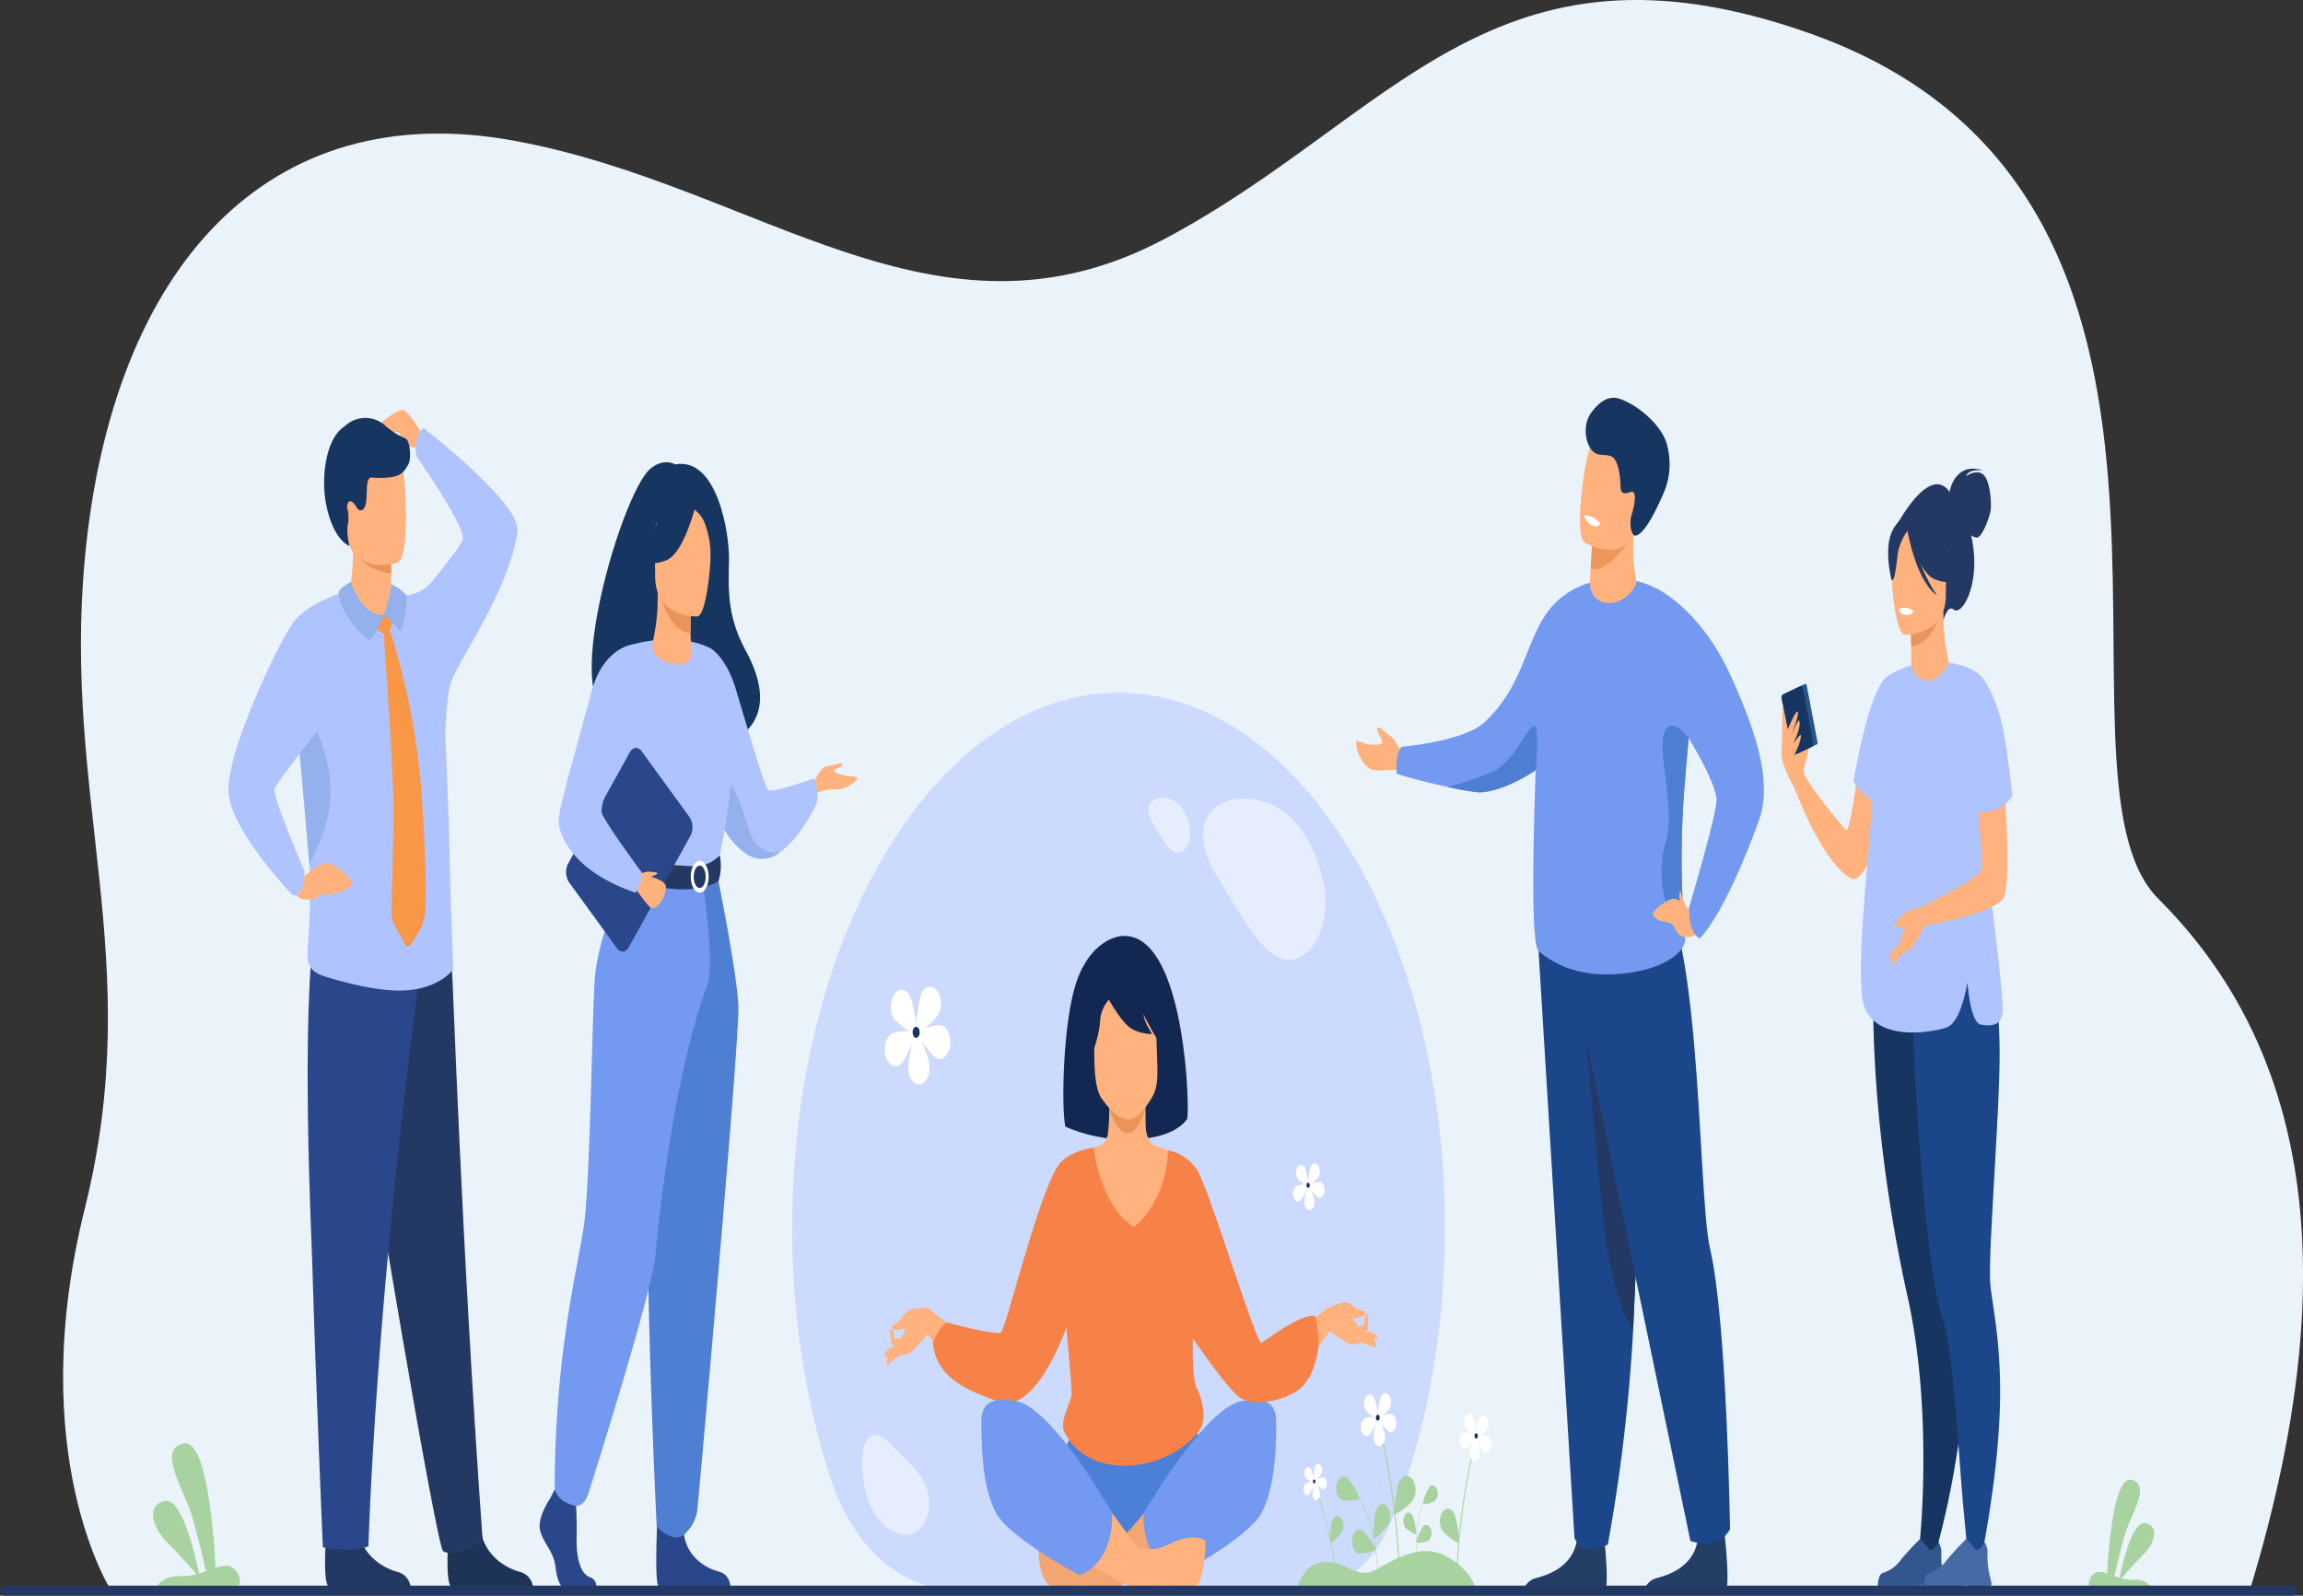 <svg id="pro" xmlns="http://www.w3.org/2000/svg" viewBox="0 0 622.04 431.12"><rect x="0" y="0" width="622.04" height="431.12" fill="#333333" stroke="none"/><defs><style>.cls-1{fill:#ebf3fa;}.cls-17,.cls-2{fill:#aec3ff;}.cls-2,.cls-3{opacity:0.5;}.cls-20,.cls-3{fill:#fff;}.cls-4{fill:#122751;}.cls-5{fill:#ffb27d;}.cls-6{fill:#4c7fd8;}.cls-7{fill:#b5453c;}.cls-8{fill:#5153a0;}.cls-9{fill:#f2a672;}.cls-10{fill:#739af0;}.cls-11{fill:#e8945b;}.cls-12{fill:#f78248;}.cls-13{fill:#163560;}.cls-14{fill:#1c468a;}.cls-15{fill:#32578e;}.cls-16{fill:#466aa5;}.cls-18{fill:#233862;}.cls-19{fill:#26558c;}.cls-21{fill:#94b0ed;}.cls-22{fill:#2b478b;}.cls-23{fill:#f2ccaa;}.cls-24{fill:#4f7fd3;}.cls-25{fill:#1e3456;}.cls-26{fill:#f99746;}.cls-27{fill:#243f66;}.cls-28{fill:#ed975d;}.cls-29{fill:#a8d29f;}</style></defs><path class="cls-1" d="M4.24,427.44S-19.65,390.68-3,323.79-9.15,213.43-3,148.06C4.42,69.32,46.63,23.33,112.88,35.44S226.73,94.73,288.46,62.06s88.6-85.89,174.27-55.67C586.24,50,523.13,206.39,557,240.23s54.64,89.08,24.62,187.21Z" transform="translate(25.94 2.57)"/><path class="cls-2" d="M364.34,329c0,29.14-5.27,56.27-14.34,79-4.6,11.52-13,18.58-22,18.58H230.75c-13.89,0-26.61-11.74-32.58-30.31A220.81,220.81,0,0,1,188.05,329c0-79.76,39.46-144.42,88.14-144.42S364.34,249.24,364.34,329Z" transform="translate(25.94 2.57)"/><path class="cls-3" d="M303.82,236c-11.09-16.9-1.08-24.81,10.22-22.37,7,1.51,14.4,7.86,17.51,22.37,2.14,10-2.31,20.73-9.4,20.73S308.76,243.52,303.82,236Z" transform="translate(25.94 2.57)"/><path class="cls-3" d="M285.88,220.75c-3.79-5.78-.37-8.48,3.49-7.65,2.4.52,4.93,2.69,6,7.65.73,3.42-.79,7.09-3.21,7.09S287.57,223.32,285.88,220.75Z" transform="translate(25.94 2.57)"/><path class="cls-3" d="M215.4,388.3c-7.49-8.11-9.77,1.08-7.9,10.55,1.16,5.87,4.23,11.67,10.15,13.15,4.08,1,7.9-3.65,7.33-9.71S218.74,391.91,215.4,388.3Z" transform="translate(25.94 2.57)"/><g id="girl_2" data-name="girl 2"><path class="cls-4" d="M277.24,250.31s-7.23.06-11.72,10.52-4.84,36.71-3.68,41a41.81,41.81,0,0,0,16.57,3.48c4.89,0,12.8-.8,16.26-5.49C295.52,298.7,294.42,249.31,277.24,250.31Z" transform="translate(25.94 2.57)"/><path class="cls-5" d="M299.11,393.56c-.37-2.73-5.48-16.37-5.84-18.09s2.1-19.39,3.83-31.78-3.13-33.3-3.13-33.3-3.29-1.24-7.93-3.4c-1.41-.65-2.4-2.63-2.5-4.93-.17-4.23,0-9.09,0-9.09l-10,.35a60.46,60.46,0,0,1-.17,9.92c-.15,1.78-1,3.22-2.09,3.66-3.59,1.43-5,2.87-8.9,5.72,0,0,.06.66.16,1.87a.59.59,0,0,1-.07-.1s-.19,8.91-.07,20.37c.11,10.33,4.09,36,4.86,40.93,0,.34.05.66.07,1-2.67,6.89-6.49,16.88-6.49,16.88S299.47,396.29,299.11,393.56Z" transform="translate(25.94 2.57)"/><path class="cls-6" d="M311.92,406.7c-9.27,11.77-22.57,18.18-22.57,18.18a61.16,61.16,0,0,0-22.28-5.17c-11.79-.3-23.9-17.15-23.9-17.15s9.83-.19,12.53-3.67a74,74,0,0,0,6.36-10.83c1.58-3.15,3.14-6.47,4.49-9.51,0,0,2.79,4.13,14.11,3.68s14.07-2.34,14.07-2.34,1.34,2.48,3.1,5.63c2.13,3.79,4.87,8.54,6.64,11.06C305.25,397.68,311.92,406.7,311.92,406.7Z" transform="translate(25.94 2.57)"/><path class="cls-7" d="M278.86,268.33s4.27-.12,5.24,2.13,1.09,4.75,1.58,6a7.36,7.36,0,0,1,.41,2.69s3.67-14.77-4.8-11.83C280.68,267.54,278.86,268.33,278.86,268.33Z" transform="translate(25.94 2.57)"/><path class="cls-8" d="M226,358.88l.14-.07Z" transform="translate(25.94 2.57)"/><path class="cls-9" d="M313.2,406.15c-2.82,3.85-11.2,8.07-19.09,11.42-2.21.94-4.39,1.8-6.39,2.58-1.81.88-5.49,2.71-9.42,4.87-5.55,3-8,1.59-10.73.82s-5.86,2.27-9.94-.08-3-15-3-15c1.38-1.43,6.74-1.84,10.38,2.26a10,10,0,0,0,8.5,3.34c.19,0,.63-.32,1.24-.92a113,113,0,0,0,10-11.4c2.1-2.63,4.5-5.76,7.2-9.45,5.14-7.05,9.89-15.64,15-17.35,8.72-2.91,11.51,1.74,11.51,1.74S320.62,396.07,313.2,406.15Z" transform="translate(25.94 2.57)"/><path class="cls-10" d="M282.91,406.36s16.41-28.51,26.5-30.39,9.33,4.08,9.33,7.39-.11,16.05-4,22.93S292.29,423,292.29,423,282.72,420.68,282.91,406.36Z" transform="translate(25.94 2.57)"/><path class="cls-5" d="M299.71,413.82s-.18,11-2.75,12.3c-3.52,1.8-6.29-1.08-9.2-.25s-5.27,2-11.13-1.18c-3.9-2.14-7.55-4-9.56-5-1-.41-2-.85-3.05-1.32-7.79-3.45-16.65-8.07-19.48-12.24-6.86-10.08-4.23-28-4.23-28s2.08-4.14,10.15-1.23c4.74,1.71,9.77,8.76,14.5,15.77,2,2.9,3.83,5.59,5.53,8,5.95,8.45,10,13.7,10,13.7l0,.05c.62.61,1.07,1,1.26.93,0,0,3.1,1.94,8.48-.91C294,412.5,298.26,412.3,299.71,413.82Z" transform="translate(25.94 2.57)"/><path class="cls-11" d="M273.62,296.73s2,7.24,5.24,6.81,4.61-7,4.61-7Z" transform="translate(25.94 2.57)"/><path class="cls-4" d="M270.3,288a92.21,92.21,0,0,1-2.51-11c-.69-4.24,0-20.33,10.26-19.19a10.23,10.23,0,0,1,5.89,2.76c2.32,2.1,5.74,6.8,2.81,21.1l-.71,4.8Z" transform="translate(25.94 2.57)"/><path class="cls-5" d="M284.67,294.81c-2.66,4-6,9.28-13.06-.59-1.39-1.93-1.87-5.88-1.95-10.13-.08-5-.26-7.12.1-10,.43-3.47,2.87-9.86,6.79-10.38,7.19-.95,9.61,6.4,9.78,12.06C286.69,288,287.38,290.76,284.67,294.81Z" transform="translate(25.94 2.57)"/><path class="cls-5" d="M271.22,306.9l-2.3,25.53s-1.78,5-4.52,11.69c-1.93,4.71-4.34,10.23-6.93,15.34-.46.92-.93,1.83-1.41,2.71-3.91,7.31-15.7,11.66-15.72,11.64-7.36-4.35-17.81-18.56-17.81-18.56l.54-1.67,2-2.58c6.7,6.13,16.26,10.57,18.08,10.72.64.06,2.62-5.3,5-12.48h0c4.52-13.48,10.53-33.37,11.9-35.81a8.06,8.06,0,0,1,2.35-2.4A36.53,36.53,0,0,1,271.22,306.9Z" transform="translate(25.94 2.57)"/><path class="cls-5" d="M333.91,356s-13.72,21.49-21,20.11c-3.31-.63-7.22-5.95-10.93-12.68-.32-.59-.65-1.19-1-1.8-6.73-12.72-12.56-29.18-12.56-29.18l-.78-8.12L286,307A39.24,39.24,0,0,1,294,310.4a9.52,9.52,0,0,1,3.33,3c1.52,2.7,8.74,26.87,13.31,40,1.74,5,3.1,8.39,3.61,8.34,1.82-.15,11.32-4.6,18-10.72l1.58,4.69Z" transform="translate(25.94 2.57)"/><path class="cls-5" d="M225.08,357.3s-4.31,5.52-5.75,6a46.2,46.2,0,0,1-6.5.71,3.44,3.44,0,0,1,2.5-2.66c2.32-.81,3.48-6.36,4.75-8.15,2.31-3.26,5-2.17,5-2.17Z" transform="translate(25.94 2.57)"/><path class="cls-5" d="M224.05,350.84s-3.74-.07-5,.85c-.79.56-1.76,2.84-3.76,3.77-.69.32-.11,1,.22,1.2.67.34,4.86-.74,4.86-.74Z" transform="translate(25.94 2.57)"/><path class="cls-5" d="M219.12,362.11c-.2.1-5.53,4.19-5.53,4.19s-.2-2.52.56-2.83S219.12,362.11,219.12,362.11Z" transform="translate(25.94 2.57)"/><path class="cls-5" d="M214.47,356.49a20.9,20.9,0,0,0,.5,4.19c.36.65,2.16.62,2.16.62s.88-1.95.9-2.12-2.25,0-2.31-.2S215.36,356.26,214.47,356.49Z" transform="translate(25.94 2.57)"/><path class="cls-5" d="M333.23,357.09s5,3.73,6.5,3.63a50.69,50.69,0,0,0,6.41-1.76,2.57,2.57,0,0,0-2.83-1.64c-2.38.09-4.26-5.18-5.86-6.12a4.88,4.88,0,0,0-5.21-.2Z" transform="translate(25.94 2.57)"/><path class="cls-5" d="M333.23,350.55s3.63-1.61,5-1.2c.86.25,2.14,2.09,4.23,2.24.72.05.26,1,0,1.25-.6.58-4.83,1.12-4.83,1.12Z" transform="translate(25.94 2.57)"/><path class="cls-5" d="M339.75,359.51c.21,0,6,2,6,2s-.19-2.53-1-2.54S339.75,359.51,339.75,359.51Z" transform="translate(25.94 2.57)"/><path class="cls-5" d="M343.4,352.29a21.4,21.4,0,0,1,.16,4.26c-.25.77-2,1.41-2,1.41s-1.16-1.56-1.2-1.71,2.18-.88,2.21-1.07S342.5,352.41,343.4,352.29Z" transform="translate(25.94 2.57)"/><path class="cls-4" d="M273.23,266.94s2.78,5.11,5.31,7.53,6.71,2.33,6.71,2.33-2.09-3.06-2.38-5.39c0,0,4.16,8.44,5.29,8.36s-1-15.52-4.69-16.81S270.33,260.78,273.23,266.94Z" transform="translate(25.94 2.57)"/><path class="cls-4" d="M276.19,265.2s-4.75,2.75-5,8.18c-.26,4.9-3.55,12.65-3.55,12.65a80.32,80.32,0,0,1,.66-11.38c.75-4.39,1.29-8.79,3-10.4a8.11,8.11,0,0,1,4.41-1.82Z" transform="translate(25.94 2.57)"/><path class="cls-12" d="M269.44,307.52s1.76,15.85,10.91,21.4c0,0,8.48-6.08,9.25-20.66a11.7,11.7,0,0,1,7.7,5.16c3.24,4.7,16.15,47.63,17.5,46.8s12.22-9,14.7-6.92c0,0,1,5.52.6,8.19,0,0-.39,6-3.84,10.08s-13.65,6.36-17.52,3.31S296.27,359,296.27,359s-.42,10.5,1.09,13.55,2.78,8.45.58,11.43c-8.28,11.14-29.72,13.87-36.38.36-1.49-3,1.94-8.06,1.94-10.46s-1.43-17.76-1.43-17.76S254,379.54,244,376.15s-17-6.9-18-16c0,0,2-4.85,4-5.38,0,0,13,3.48,14.4,2.66s11-41.23,16.4-46.24C264.13,308.05,269.44,307.52,269.44,307.52Z" transform="translate(25.94 2.57)"/><path class="cls-10" d="M274.47,406.29s-15.89-28.44-26-30.32-9.33,4.08-9.33,7.39.11,16.05,4,22.93S265.61,423,265.61,423,274.65,420.61,274.47,406.29Z" transform="translate(25.94 2.57)"/></g><path class="cls-5" d="M474,234.77c-7.9-4.47-15.19-24.23-15.19-24.23l2.52-4.16c2.07,4.76,11.35,15.32,11.35,15.32.9.76,2.6-11.2,3-14.5,2.58-22.4,7.87-24.62,8.23-22.84C488.6,207.44,479,237.59,474,234.77Z" transform="translate(25.94 2.57)"/><path class="cls-13" d="M502.52,390.87a243.11,243.11,0,0,1-7,30.86l-3.66-.4a251.78,251.78,0,0,0,1.69-31.57c-.07-12.68-1.07-27.67-4.25-42-10.95-49.18-9.18-85-9.18-85l20.59,3.79,1,.17c.08,14.88.33,35.07.54,50.86.19,14.2.36,24.83.36,24.83C506.53,355.87,505.09,374.8,502.52,390.87Z" transform="translate(25.94 2.57)"/><path class="cls-14" d="M514.2,378.78c-.74,19.92-5.22,40.83-5.22,40.83l-2.79,3.2s-1.66-14-2.83-30.66c-1.12-15.83-2.65-32.59-4.38-37.7-6.86-20.28-8.93-96.83-8.93-96.83L510.93,256c2.1,5.55,3.14,14.65,3.23,25,.14,15.69-3.07,53.91-2.56,62.68C511.86,348.93,514.89,360.22,514.2,378.78Z" transform="translate(25.94 2.57)"/><path class="cls-15" d="M499.53,425.28s-.2-.76-.43-1.83a23.54,23.54,0,0,1-.71-5.79,5.94,5.94,0,0,0-.21-2.4,3.89,3.89,0,0,0-.54-1.14s-1.64,3.07-2.6,1.8c-1.87-2.47-2.29-2.68-2.38-2.68h0a75.61,75.61,0,0,0-5.16,5.58,9.39,9.39,0,0,1-5,3.61,1.92,1.92,0,0,0-.92,1.34,5.82,5.82,0,0,0-.23,2.81h9.93l0,0a1.71,1.71,0,0,1,1.89-.72c.8.17,1.38.52,2.16.72h2.34C499.64,426.16,499.53,425.28,499.53,425.28Z" transform="translate(25.94 2.57)"/><path class="cls-16" d="M512,425.28s-.2-.76-.43-1.83a23.54,23.54,0,0,1-.71-5.79,5.94,5.94,0,0,0-.21-2.4,3.89,3.89,0,0,0-.54-1.14s-1.64,3.07-2.61,1.8c-1.86-2.47-2.29-2.68-2.38-2.68h0a75.61,75.61,0,0,0-5.16,5.58,9.39,9.39,0,0,1-5,3.61,2,2,0,0,0-.93,1.34,5.92,5.92,0,0,0-.22,2.81h9.92l0,0a1.71,1.71,0,0,1,1.89-.72c.8.17,1.38.52,2.16.72h2.34C512.11,426.16,512,425.28,512,425.28Z" transform="translate(25.94 2.57)"/><path class="cls-17" d="M509.13,215.68c1.66.16,6.32,0,8.49-3.47-1.88-14.43-2.29-22.36-7.6-31-3-4.9-16.42-7.7-26.23-1-1.67,1.14-5.06,6-9.11,28.14a11,11,0,0,0,4.77,5l.26.1c-.56,14.56-4,38.81-2.74,52.83,1.18,13.48,19.22,10,22.79,8.78,2.46-.85,4.35-4.92,5.71-12.17.44,5.07,1.45,11,3.7,11.38,3.69.6,5.22-.4,5.66-2.6a11.81,11.81,0,0,0,.13-2.63C514.72,261.51,510.75,232.3,509.13,215.68Z" transform="translate(25.94 2.57)"/><path class="cls-5" d="M461.33,205c0-.18,1.69-5.67,1.16-6.1a1,1,0,0,0-1.62.61A52.46,52.46,0,0,0,461.33,205Z" transform="translate(25.94 2.57)"/><path class="cls-18" d="M486.56,139s9.91-18.72,15.15-6.74c0,0,3.92,2.55,5.33,13,1.45,10.69-3.07,18.81-5.41,16.8-1.5-1.29-2.63,2.84-2.63,2.84Z" transform="translate(25.94 2.57)"/><path class="cls-18" d="M500.63,130.32s1.33-8.38,9.16-5.76c0,0-3.75-.74-4.77,1.53,0,0,3-2.14,4.83-.35s2.16,7.81,1.88,9.64-2.33,7.29-3.69,7.29-3-1.87-3-1.87Z" transform="translate(25.94 2.57)"/><path class="cls-5" d="M500.5,176.49s-1.57-5.09-1.54-14l-.5.14-8.38,2.3s.19,3.65.19,7.1c0,2.87-.09,5.22.35,6.36C491.13,179.71,495.54,185.32,500.5,176.49Z" transform="translate(25.94 2.57)"/><path class="cls-11" d="M490.08,164.91s.19,3.65.19,7.1c4.69-.19,7.17-6.12,8.19-9.4Z" transform="translate(25.94 2.57)"/><path class="cls-18" d="M499.32,161.19a52.06,52.06,0,0,0,3.05-11.33c.42-3.73-.78-17.55-9.62-15.56a9.59,9.59,0,0,0-5,3c-1.92,2-4.69,6.43-1.59,18.49l.8,4.08Z" transform="translate(25.94 2.57)"/><path class="cls-5" d="M488.51,168.93s11.1.29,11.11-10.58,1.44-18.15-5.65-18.8-8.46,3.51-9,7.13S485.62,168.58,488.51,168.93Z" transform="translate(25.94 2.57)"/><path class="cls-18" d="M488.92,139.29s3,12.75,7.7,14.64,6.69-.08,6.69-.08A24.6,24.6,0,0,1,499,141.58S491.21,133.22,488.92,139.29Z" transform="translate(25.94 2.57)"/><path class="cls-18" d="M489.67,140.32a15.88,15.88,0,0,0-2.82,5.62c-.55,2.77-.8,8.46-1.86,8.27,0,0-2.29-8.67.29-13.57C488,135.44,489.67,140.32,489.67,140.32Z" transform="translate(25.94 2.57)"/><path class="cls-18" d="M489.25,140.75s2.17,13.36,8.05,17.64c0,0-5.88-8.21-6.38-17S489.25,140.75,489.25,140.75Z" transform="translate(25.94 2.57)"/><path class="cls-5" d="M461.29,207.8c0-.54.29-8.33-.6-10s-2.68-4-3.25-3.9-2.78,4.71-2.11,8.25,3.47,8.36,3.47,8.36Z" transform="translate(25.94 2.57)"/><path class="cls-19" d="M464.76,198.57,459.62,201c-.17.08-.35-.07-.4-.34l-2.94-15.4a.59.59,0,0,1,.22-.63l5.14-2.42c.17-.08.35.07.4.34l2.93,15.4A.59.59,0,0,1,464.76,198.57Z" transform="translate(25.94 2.57)"/><path class="cls-13" d="M463.42,199.2l-4.66,2.2c-.3.14-.62-.13-.71-.61l-2.79-14.65a1.06,1.06,0,0,1,.38-1.12l4.66-2.19c.3-.15.62.12.71.6l2.8,14.65A1.05,1.05,0,0,1,463.42,199.2Z" transform="translate(25.94 2.57)"/><path class="cls-5" d="M456.91,194.53s2.14-5.17,2.67-4.89c.74.42-1.94,7-1.94,7s2-4.9,2.3-4.54c.7.85-.42,3.93-1.54,6.29,0,0,2-2.88,2.07-2.36.22,1.82-2.2,6.22-2.2,6.22l-1.36-4.87Z" transform="translate(25.94 2.57)"/><path class="cls-5" d="M455.31,199.34c.1-.64.08-12.53.3-11.36s1.37,6.79,1.37,6.79Z" transform="translate(25.94 2.57)"/><path class="cls-5" d="M515.14,206.43s2.33,27.52.22,33.33C513.83,244,494,247.55,494,247.55l-1.56-4.85s16-7.71,16.74-10.15-1.43-22-1.43-22Z" transform="translate(25.94 2.57)"/><path class="cls-20" d="M490.85,162.46s-.19,1.28-2.21,1.09c0,0-1.71-.17-1.65-1.58A3.66,3.66,0,0,1,490.85,162.46Z" transform="translate(25.94 2.57)"/><path class="cls-5" d="M494,247.55s-3.09,5.83-4.28,6.6a45.14,45.14,0,0,1-5.46,2.3,3.75,3.75,0,0,1,1.85-2.92c1.89-1.3,2.1-6.6,3.19-8.2a9.51,9.51,0,0,1,3.14-2.63Z" transform="translate(25.94 2.57)"/><path class="cls-5" d="M492.45,242.7s-3.2.51-4.2,1.64-2.66,2.62-2.3,3.41,3.87-.15,3.87-.15Z" transform="translate(25.94 2.57)"/><path class="cls-5" d="M489.44,253.21c-.17.13-4.28,5-4.28,5s-.44-2.1.18-2.57S489.44,253.21,489.44,253.21Z" transform="translate(25.94 2.57)"/><path class="cls-17" d="M517.62,212.21s-2.81,7-14.27,4-.6-12.25,0-12.44,12,0,12,0Z" transform="translate(25.94 2.57)"/><path class="cls-13" d="M143.44,189.61c-.72-2.18,15.67-10,15.93,11.48,0,0,30.7-1.19,16-28.1-5.07-9.31-4.55-17-4.4-24.18s-3.16-28-14.52-25.91c0,0-3-1.9-6.69,1.13C141.35,130.92,122.44,197.54,143.44,189.61Z" transform="translate(25.94 2.57)"/><path class="cls-5" d="M193.63,209.34s2-4.78,3.61-4.87,4.59-1.41,4.35-.47-2.09,1-2.27,1.59,2.75,1.41,3.58,1.5,2.8,0,2.75.66-3.55,3.37-6,3-5.51,1.12-5.51,1.12Z" transform="translate(25.94 2.57)"/><path class="cls-17" d="M164.73,210.89a56.15,56.15,0,0,0,3.06,7.27c2.37,4.67,6,10.08,10.63,11.14a7.84,7.84,0,0,0,6.31-1.61h0c5.58-3.9,9.78-12.86,9.78-12.86a10.45,10.45,0,0,0-.62-7.08s-11.28,4-12.35,3.14-7.67-23.87-8.86-27.71c-2.53-8.15-6.54-10.49-6.54-10.49Z" transform="translate(25.94 2.57)"/><path class="cls-21" d="M167.79,218.16c2.37,4.67,6,10.08,10.63,11.14a7.84,7.84,0,0,0,6.31-1.61c-.21.05-5.79,1.13-8-5.12s-4.72-16.51-8.09-13.13C167.18,210.89,167.24,214.51,167.79,218.16Z" transform="translate(25.94 2.57)"/><path class="cls-22" d="M122.67,402.24s-3.44,4.93-2.77,8.44,3.78,5.84,4.2,10.13,2.1,6.63,3.61,6.63h7.2s1.11-3-1.58-3.93-3.69-5.95-3.53-10.62-.25-10.91-.25-10.91l-5.7-2.08Z" transform="translate(25.94 2.57)"/><path class="cls-22" d="M151.79,404.33s-1.24,20.91.27,22.08l19.33-.06s0-3.51-3.11-4.29-8.56-3.63-9.48-10S151.79,404.33,151.79,404.33Z" transform="translate(25.94 2.57)"/><path class="cls-17" d="M136.92,196.78s-.29,6.39,0,14.05c.19,5.08,3.46,11.88,3.92,13.57,1.17,4.22,2.48,4.9,2.48,4.9l10.14,3.91,3.57,1.38,11.25-5.29s5.13-22.49,3.07-35.15a134.91,134.91,0,0,0-5.2-21.46S158.52,168,145,171.5Z" transform="translate(25.94 2.57)"/><path class="cls-23" d="M139.89,212.9c.19,5.08.49,9.81,1,11.5,1.17,4.22,2.48,4.9,2.48,4.9l10.14,3.91,4.41-2s-14.71-3.51-13.08-23.41Z" transform="translate(25.94 2.57)"/><path class="cls-24" d="M167.57,232.72s5.57,27.27,5.93,36.55-10.65,131.91-11.1,136.19a10.72,10.72,0,0,1-3.6,6.6,3.32,3.32,0,0,1-3.55.43,8.52,8.52,0,0,1-3.82-2.83s-4.34-87.45-1.65-118.69,2.71-58.25,2.71-58.25Z" transform="translate(25.94 2.57)"/><path class="cls-10" d="M144,231.9s-8.5,17.94-9.29,30.06-1.24,54.7-2.93,66.52-7.89,34.56-7.89,71.42a6.16,6.16,0,0,0,2.63,3.24,16.32,16.32,0,0,0,2.32,1c1.64.59,3.33-.67,4.08-3,4.19-13.27,17.55-56.09,18.23-65,.48-6.29,4.7-47.92,13.9-72.35,2.21-5.86-1.35-29.18-1.35-29.18Z" transform="translate(25.94 2.57)"/><path class="cls-18" d="M168.46,228.51a9.24,9.24,0,0,1-6.68,2.92c-5.31.17-18.46-2.13-18.46-2.13a25.55,25.55,0,0,0-.56,5.28s16.06,6.37,25.37.93A14,14,0,0,0,168.46,228.51Z" transform="translate(25.94 2.57)"/><path class="cls-20" d="M160.63,234.31c0-2.38,1.09-4.31,2.42-4.31s2.42,1.93,2.42,4.31-1.08,4.31-2.42,4.31S160.63,236.69,160.63,234.31Zm.8,0c0,1.68.73,3.05,1.62,3.05s1.62-1.37,1.62-3.05-.73-3.05-1.62-3.05S161.43,232.63,161.43,234.31Z" transform="translate(25.94 2.57)"/><path class="cls-22" d="M127.73,235.78l13,17.86c.94,1.29,2.37,1.13,3.19-.35l16.64-30.06a5.09,5.09,0,0,0-.22-5l-13-17.86c-.94-1.29-2.37-1.13-3.19.35l-16.65,30.06A5.09,5.09,0,0,0,127.73,235.78Z" transform="translate(25.94 2.57)"/><path class="cls-5" d="M147,233.52c.18.08,6.93,1.33,6.93,3.52,0,2.53-2,5.93-3.84,5.77-.76-.07-4.23-5.1-4.23-5.1Z" transform="translate(25.94 2.57)"/><path class="cls-5" d="M150.49,170.33a53.47,53.47,0,0,0,1.2-12.89l.51.15,8.57,2.67s-.2,4.24-.2,8.23v.1c0,3.47,1.49,6.95-2,8.33C157.43,177.34,148.88,176.48,150.49,170.33Z" transform="translate(25.94 2.57)"/><path class="cls-11" d="M160.77,160.26s-.2,4.24-.2,8.23c-4.79-.21-7.33-7.08-8.37-10.9Z" transform="translate(25.94 2.57)"/><path class="cls-5" d="M162.37,164s-11.34.3-11.35-10.81-1.47-18.55,5.77-19.21,8.65,3.58,9.22,7.28S165.32,163.68,162.37,164Z" transform="translate(25.94 2.57)"/><path class="cls-13" d="M162,133.75s-3.1,13-7.87,15-6.83-.08-6.83-.08a25.22,25.22,0,0,0,4.41-12.54S159.61,127.54,162,133.75Z" transform="translate(25.94 2.57)"/><path class="cls-13" d="M161.18,134.8a8.36,8.36,0,0,1,3.25,4A26.28,26.28,0,0,1,166,149s2.34-8.86-.29-13.87C162.89,129.81,161.18,134.8,161.18,134.8Z" transform="translate(25.94 2.57)"/><path class="cls-5" d="M147,233.52a5.3,5.3,0,0,1,2.7-.58c1.08.24,1.87,0,1.87.45s-1.39.69-1.69.92S147,233.52,147,233.52Z" transform="translate(25.94 2.57)"/><path class="cls-17" d="M145,171.5s-8,.88-11.13,12.68-8.94,31.6-8.94,34.93,3.27,13.61,20.83,19.51c0,0,1.82-3,1.71-5.38,0,0-11-14.81-10.94-16.54.06-3.27,1.8-7.6,11.43-22.74C150.58,189.84,145,171.5,145,171.5Z" transform="translate(25.94 2.57)"/><path class="cls-25" d="M95.9,426.13c-1.64-1.57-.71-13.26-.71-13.26s7.61-9.57,8.66-2.24,7.23,10.62,10.75,11.51a4.73,4.73,0,0,1,3.41,4Z" transform="translate(25.94 2.57)"/><path class="cls-18" d="M62.82,426.13c-1.63-1.57-.7-13.26-.7-13.26s7.61-9.57,8.65-2.24S78,421.25,81.52,422.14a4.76,4.76,0,0,1,3.42,4Z" transform="translate(25.94 2.57)"/><path class="cls-18" d="M68.13,258.66c0,11.51,2.84,27.74,2.84,27.74,2.17,16.52,21,129.07,22.79,130.14,3,1.8,10.73-2,10.61-3.65-5.87-82.74-7.93-151.39-8.27-154C95.13,257.66,71.77,245.82,68.13,258.66Z" transform="translate(25.94 2.57)"/><path class="cls-5" d="M89.73,117.28s-5.14-8.81-6.73-9.1-8.13,4.63-8.5,6.57,7.2-1.94,7.62,0,.88,3.27,3,3.42a7.3,7.3,0,0,1,4,2Z" transform="translate(25.94 2.57)"/><path class="cls-5" d="M79.7,155.2v2.08s.3,6.49-3.88,7.44-7.33-2.53-7.22-7.54c.38-3.88.79-6.55.82-9.76,0-1.19,0-2.46-.15-3.89l8.09-.31,2.38.75Z" transform="translate(25.94 2.57)"/><path class="cls-11" d="M79.73,144l0,8.36c-9.16-1.08-10.33-7.37-10.45-8.8l8.09-.31Z" transform="translate(25.94 2.57)"/><path class="cls-5" d="M81.52,149.43s-12.62,4-14.08-8.39-4.09-20.23,3.91-23.31,10.12,1.19,11.25,5.14S84.77,148.07,81.52,149.43Z" transform="translate(25.94 2.57)"/><path class="cls-22" d="M89.08,248.28C75.35,346.64,73.58,415.2,73.58,415.2s-4.11,1.9-12.32.29c0,0-1.88-43.58-2.84-76.22-.28-9.57-3.15-66.07.8-93.46C60.82,234.78,90.64,237.11,89.08,248.28Z" transform="translate(25.94 2.57)"/><path class="cls-17" d="M96.48,259.33s-4.08,5.84-14.86,5.73c-6.77-.07-15.93-2.55-20-3.88-5.51-1.8-4.63-4.93-4.19-11.35.58-8.22.81-23.13-2.14-48.4q-.65-5.6-1.52-11.87c-2.47-17.84,11.79-28.17,13.63-32.38,10.47,15.11,13.4,1.09,13.4,1.09h0a11,11,0,0,0,9.4-3.07c4.24-4,3.88,21.53,3.89,29.77,0,8.84,1.18,30.66,1.34,40.27C95.62,237.72,96.48,259.33,96.48,259.33Z" transform="translate(25.94 2.57)"/><path class="cls-17" d="M113.84,141c-.09.72-.21,1.46-.37,2.24h0c-3.1,15.48-16,33.2-17.76,39-1,3.39-1.43,13.4-1.39,13.08l-9.49-33.64s13.65-16.14,14.23-18.43c.87-3.46-12.49-22.51-12.49-22.51a8,8,0,0,1,.15-4.67c.64-2.37,1.7-3,1.7-3S114.78,133.36,113.84,141Z" transform="translate(25.94 2.57)"/><path class="cls-21" d="M57.63,231c-1-10.41-1-12.77-3.4-38,.9.29,4-2.09,5.53,2C64.17,206.68,65.6,215.69,57.63,231Z" transform="translate(25.94 2.57)"/><path class="cls-5" d="M54.19,236s6.56-6.23,8.59-5.44,6.43,3.8,6.16,5.64-5.39,3.1-6.28,2.88a3.09,3.09,0,0,0-2.91.83c-.59.79-5.23,1.08-5.8-1.05S54.19,236,54.19,236Z" transform="translate(25.94 2.57)"/><path class="cls-17" d="M67.38,157.18s-10,3.07-13.91,8.14-18.59,35.8-17.67,46.42S53,239.17,53,239.17s3.19,1.67,3.3-6.32c0,0-8.57-19.92-8.12-22.22.29-1.45,12.92-17.39,12.92-17.39Z" transform="translate(25.94 2.57)"/><path class="cls-26" d="M89,242.34a14.44,14.44,0,0,1-2,7.16l-1.88,3a.91.91,0,0,1-1.7-.08l-2.61-4.68a9.11,9.11,0,0,1-1-4.56c.11-3.72.3-10.87.41-17.78.09-5.59.14-11,0-14.31C80,200.6,77.6,167.2,77.6,167.2h1.61a187.71,187.71,0,0,1,7.08,30.21c.66,4.32,1.21,8.92,1.57,13.71C87.86,211.12,89.33,230.19,89,242.34Z" transform="translate(25.94 2.57)"/><path class="cls-26" d="M75.36,164.59l4.47-1.69s.58.08.56,1.23-1.25,4.48-1.8,4.75S74.31,166.9,75.36,164.59Z" transform="translate(25.94 2.57)"/><path class="cls-21" d="M65.54,157.48c0-1.09,3.32-2.84,3.32-2.84s2.52,8.89,8.74,9c0,0-1.77,5.43-3.86,6.83C73.74,170.5,65.74,164,65.54,157.48Z" transform="translate(25.94 2.57)"/><path class="cls-21" d="M77.6,163.67s2.09-5.14,2.1-8.47A13.25,13.25,0,0,1,84,158.48s-.26,6.4-1.85,9.61A18.89,18.89,0,0,0,77.6,163.67Z" transform="translate(25.94 2.57)"/><path class="cls-13" d="M62.09,133.36c1.92,10.16,6.36,11.57,6.36,11.57a21.2,21.2,0,0,1-.58-4.26,6.16,6.16,0,0,1,.15-1.5,10.15,10.15,0,0,0-.06-4,2.25,2.25,0,0,1,.28-2.13c.73-.66,1.63.55,2.19,1.53.37.65.95.9,1.47.63h0c2.18-1.14.2-8.92,2.58-8.75,7.86.54,8.56-1.39,9.83-3.45.93-1.49.54-6.57-.73-7.12a20.14,20.14,0,0,1-5.28-3.28,8,8,0,0,0-11.13,0C62,115.86,60.78,126.42,62.09,133.36Z" transform="translate(25.94 2.57)"/><path class="cls-27" d="M385.43,427.72h22c1.58-1.68-.42-18.1-.42-18.1s-6-3.58-7,3.7-7.64,9.59-11.14,10.48A4.71,4.71,0,0,0,385.43,427.72Z" transform="translate(25.94 2.57)"/><path class="cls-14" d="M389.07,245.34,399.34,413s2.15,5.21,9,1.7a465.42,465.42,0,0,0,6.84-58c0-.51.05-1,.08-1.53.52-11.17,1.14-26.72,1.72-42.13,1.07-28,2-55.61,2-55.61Z" transform="translate(25.94 2.57)"/><path class="cls-18" d="M402.31,277.41s3.52,37.35,4.73,48.71c2.59,24.17,8.11,30.6,8.11,30.6,0-.51.05-1,.08-1.53.52-11.17,1.14-26.72,1.72-42.13Z" transform="translate(25.94 2.57)"/><path class="cls-5" d="M352.66,200.67s-2-3.89-3.13-4.44-3.22-3.12-3.49-2.06,1.42,2.71,1.33,3.92c0,.54-1.35.57-2.81.54-1.85,0-4.1-1.6-4.19-.89-.3,2.59,2.13,7.31,4.65,7.73,2,.34,4.85-.32,8.24.24C354.44,205.91,352.66,200.67,352.66,200.67Z" transform="translate(25.94 2.57)"/><path class="cls-10" d="M351.27,206.38c.07.32,7.38,2.24,13.71,3.64a63.58,63.58,0,0,0,8.48,1.49c3,.05,8.67-1.53,15.41-6a65,65,0,0,0,11.95-10.37c3.61-4,3.72-7.05,6.73-13.4,9.33-19.7-2.93-28-9.68-24.25-4.66,2.61-7.48,7.07-10,13.1-3,7.14-5.43,15.09-12.88,22-5.61,5.18-22.34,6.6-22.34,6.6a6.11,6.11,0,0,0-1.23,3A25.45,25.45,0,0,0,351.27,206.38Z" transform="translate(25.94 2.57)"/><path class="cls-27" d="M418.05,427.72h22c1.58-1.68-.43-18.1-.43-18.1s-6-3.58-7,3.7-7.65,9.59-11.14,10.48A4.69,4.69,0,0,0,418.05,427.72Z" transform="translate(25.94 2.57)"/><path class="cls-14" d="M397.32,253.44l33.31,160.28s7.08,3,10.71-3.1c0,0-.84-56.51-5.39-75.81-3.67-15.61-1.89-99.9-18.19-100.62S397.32,253.44,397.32,253.44Z" transform="translate(25.94 2.57)"/><path class="cls-10" d="M389.7,254.46c5.14,4.16,11.81,7.08,22.81,6,10.57-1.09,17-5.64,16.71-9.62-.17-2-.32-4-.46-6.14a240.7,240.7,0,0,1,.37-35.68c.31-4.06.71-8.37,1.05-12.12h0c.41-4.57.73-8.3.69-9.71,0,0-3.34-23.64-5.85-27.44a10.88,10.88,0,0,0-3.81-3.4h0c-7.56-4.29-21.46-3.32-27.6,5.05-.84,1.14-3.8,9-3.88,17.54C389.6,190.76,386.37,251.76,389.7,254.46Z" transform="translate(25.94 2.57)"/><path class="cls-5" d="M415.84,155.43c.76-1.51-1.38-4.32-.42-15.32,0-.15-.68.06-1.73.45-3.11,1.16-9.38,3.95-9.66,4.08h0s-.07,2.31-.33,6.46c0,.36-.05.75-.07,1.14s-.06,1-.1,1.54C402.77,162.05,412.3,162.47,415.84,155.43Z" transform="translate(25.94 2.57)"/><path class="cls-28" d="M403.69,151.1c4.65,1.68,11.59-9.12,11.59-9.12a7.13,7.13,0,0,0-1.59-1.42c-3.11,1.16-9.38,3.95-9.66,4.08h0S404,147,403.69,151.1Z" transform="translate(25.94 2.57)"/><path class="cls-5" d="M402.11,144.05a17.08,17.08,0,0,0,4.35,1.6c3.57.75,8.25.31,9.73-6.48,2.48-11.42,5.65-18.27-1.65-22.93-3.91-2.5-6.41-2.63-8.11-1.68a7.82,7.82,0,0,0-3,4.09C402,122.15,399.15,142.05,402.11,144.05Z" transform="translate(25.94 2.57)"/><path class="cls-13" d="M403.72,109.13c-2.67,3.78-1.16,10.73,2.42,11.13,1.44.17,2.62.08,3.43.65,1.82,1.27,2.14,6.06,2.18,7.58s.16,2.8,2.62,1.89a.81.81,0,0,1,.9.09c1,.95-.29,5.58-.68,6.58,0,0-.57,3.31.69,4.93.15.19,2.63,1.89,8.59-12.46a20.12,20.12,0,0,0,.38-12.21c-1.44-4.88-7.38-10.23-12.61-12.1C408.41,104.05,405.71,106.31,403.72,109.13Z" transform="translate(25.94 2.57)"/><path class="cls-20" d="M402.05,136.68s-.15,1.48,2,2.66c0,0,1.83,1,2.17-.53A5.23,5.23,0,0,0,402.05,136.68Z" transform="translate(25.94 2.57)"/><path class="cls-24" d="M365,210a63.58,63.58,0,0,0,8.48,1.49c3,.05,8.67-1.53,15.41-6,.27-1.51.55-11,0-11.6-1.78-1.93-5.33,9-11.29,11.8A71.73,71.73,0,0,1,365,210Z" transform="translate(25.94 2.57)"/><path class="cls-24" d="M426.82,245.44a1.45,1.45,0,0,0,1.94-.78,240.7,240.7,0,0,1,.37-35.68c.31-4.06.71-8.37,1.05-12.12h0s-5-6.75-6.7-1.18,3.18,20.37.49,29.21S423.8,244.11,426.82,245.44Z" transform="translate(25.94 2.57)"/><path class="cls-5" d="M434.26,240.23s-2.69,3.08-3.39,2.9c-2-.54-3.07-3.13-4.95-2.88s-5.85,3.55-5.39,4.31c1.67,2.74,4.24,1.26,5.45,2.94.85,1.16,1.35,3.58,4.41,3.09s5.75-4.44,5.75-4.44Z" transform="translate(25.94 2.57)"/><path class="cls-10" d="M421.19,156.28s11.77,5.18,20.15,23.33,11.09,30.42,7.8,39.5-9.72,25.13-15.95,31.89c0,0-3.11-1.05-2.87-8.54,0,0,7.65-25.64,7.37-29.11-.51-6.46-11.4-22.83-13.78-26.21S421.19,156.28,421.19,156.28Z" transform="translate(25.94 2.57)"/><path class="cls-5" d="M429.6,242.77a41.54,41.54,0,0,1-1.54-4.26c-.18-1-.49.5-.37,1.49a6,6,0,0,1,0,1.78Z" transform="translate(25.94 2.57)"/><path class="cls-29" d="M16.53,425.83h22c1.18-1.57-.81-5.15-2.9-5.39a8.34,8.34,0,0,0-3.36.63c-.31-6.33-2-34.8-8.56-33.65-7.34,1.28,0,12.53,2.07,19.19,1.54,4.94,3.16,12,3.9,15.36-.6.2-1.21.4-1.84.58-1-4.69-4.59-20.49-9.2-19.57-5.4,1.08-3.23,7.41.6,11.17,2.81,2.77,6.26,6.69,7.9,8.59a14.82,14.82,0,0,1-4.31.54C19.09,423.14,17.25,424.89,16.53,425.83Z" transform="translate(25.94 2.57)"/><path class="cls-29" d="M555.09,426.18H538.5c-.89-1.19.61-3.88,2.18-4.07a6.41,6.41,0,0,1,2.54.48c.23-4.77,1.53-26.22,6.45-25.36,5.52,1,0,9.45-1.57,14.47-1.15,3.71-2.37,9.05-2.93,11.56.45.16.91.31,1.39.44.73-3.53,3.45-15.43,6.92-14.74,4.07.81,2.43,5.58-.45,8.41-2.12,2.09-4.72,5.05-5.95,6.48a11.41,11.41,0,0,0,3.25.41A5.37,5.37,0,0,1,555.09,426.18Z" transform="translate(25.94 2.57)"/><path class="cls-29" d="M336.26,402.56c1.05.68,4.81.13,4.94-.34s-2.34-5-3.4-5.65-2.25.12-2.68,1.78S335.2,401.89,336.26,402.56Z" transform="translate(25.94 2.57)"/><path class="cls-29" d="M345.75,405.39c-.59,1.53-.86,7.45-.58,7.72s3.5-2.83,4.09-4.35a4.41,4.41,0,0,0-.68-4.45C347.61,403.38,346.34,403.86,345.75,405.39Z" transform="translate(25.94 2.57)"/><path class="cls-29" d="M340.68,417c1.08.54,4.81-.45,4.91-.94s-2.58-4.68-3.66-5.23-2.24.4-2.59,2.1S339.6,416.45,340.68,417Z" transform="translate(25.94 2.57)"/><path class="cls-29" d="M346.16,422.73c0-.14-.42-13.55-5.09-20.48l.1-.17c4.71,7,5.13,20.5,5.13,20.64Z" transform="translate(25.94 2.57)"/><path class="cls-29" d="M361.75,402.85c-.65.69-3.26,1.14-3.38.84a13.77,13.77,0,0,1,1.8-4.57c.66-.69,1.55-.41,2,.63A3.07,3.07,0,0,1,361.75,402.85Z" transform="translate(25.94 2.57)"/><path class="cls-29" d="M355.56,406.84a16.71,16.71,0,0,1,1.07,5.11c-.17.24-2.63-1.15-3.16-2.06a3.2,3.2,0,0,1,.07-3.17A1.11,1.11,0,0,1,355.56,406.84Z" transform="translate(25.94 2.57)"/><path class="cls-29" d="M360,413.61c-.69.6-3.3.74-3.41.43a12.67,12.67,0,0,1,2-4.34c.68-.61,1.55-.22,1.94.86A3,3,0,0,1,360,413.61Z" transform="translate(25.94 2.57)"/><path class="cls-29" d="M356.8,418.7c0-.1-.9-9.29,1.66-15l-.08-.09c-2.59,5.77-1.69,15-1.68,15.12Z" transform="translate(25.94 2.57)"/><path class="cls-29" d="M352.18,421.94l-.3-.07A211.54,211.54,0,0,0,346,380.73l.27-.18A212.72,212.72,0,0,1,352.18,421.94Z" transform="translate(25.94 2.57)"/><path class="cls-20" d="M342.88,378.33c.57,1,3.24,2.66,3.43,2.4a18.39,18.39,0,0,0-1.09-5.64c-.57-1-1.55-1.12-2.2-.22A3.5,3.5,0,0,0,342.88,378.33Z" transform="translate(25.94 2.57)"/><path class="cls-20" d="M347,374.79a18.78,18.78,0,0,0-.79,5.77c.2.23,2.77-1.75,3.29-2.83a3.48,3.48,0,0,0-.32-3.44C348.47,373.48,347.49,373.71,347,374.79Z" transform="translate(25.94 2.57)"/><path class="cls-20" d="M350.05,379.52c-.83-.36-3.64.58-3.7,1a10.38,10.38,0,0,0,2.88,3.77c.83.36,1.69-.41,1.91-1.72S350.88,379.88,350.05,379.52Z" transform="translate(25.94 2.57)"/><path class="cls-20" d="M348.15,385.41c-.08-1.34-1.63-5.13-1.88-5.09a17.86,17.86,0,0,0-1.22,5.57c.08,1.35.84,2.33,1.7,2.2S348.24,386.76,348.15,385.41Z" transform="translate(25.94 2.57)"/><path class="cls-20" d="M343.9,385.12a13.63,13.63,0,0,0,2.3-4.66c-.12-.34-3-.31-3.75.32a3.26,3.26,0,0,0-.65,3.31C342.2,385.29,343.14,385.75,343.9,385.12Z" transform="translate(25.94 2.57)"/><path class="cls-13" d="M345.69,380.33c0-.44.31-.74.59-.67s.47.49.42.93-.3.74-.58.67S345.64,380.77,345.69,380.33Z" transform="translate(25.94 2.57)"/><path class="cls-29" d="M352.09,397.59c-.84,1.64-1.76,8.52-1.46,8.9s4.39-2.43,5.24-4.07a5.44,5.44,0,0,0-.35-5.38C354.47,395.71,352.94,396,352.09,397.59Z" transform="translate(25.94 2.57)"/><path class="cls-29" d="M335.31,424.38h-.2a132.15,132.15,0,0,0-6.19-26.49l.17-.16A132.33,132.33,0,0,1,335.31,424.38Z" transform="translate(25.94 2.57)"/><path class="cls-20" d="M326.71,396.73c.43.59,2.3,1.31,2.4,1.11a11.32,11.32,0,0,0-1-3.59c-.44-.6-1.1-.53-1.47.16A2.34,2.34,0,0,0,326.71,396.73Z" transform="translate(25.94 2.57)"/><path class="cls-20" d="M329.23,393.81a12.9,12.9,0,0,0-.2,3.93,6.25,6.25,0,0,0,2-2.33,2.21,2.21,0,0,0-.4-2.23C330.14,392.73,329.51,393,329.23,393.81Z" transform="translate(25.94 2.57)"/><path class="cls-20" d="M331.53,396.52a4.14,4.14,0,0,0-2.4,1.15,5.85,5.85,0,0,0,2.12,2.11c.57.12,1.1-.51,1.17-1.41S332.1,396.64,331.53,396.52Z" transform="translate(25.94 2.57)"/><path class="cls-20" d="M330.6,400.7a8.9,8.9,0,0,0-1.53-3.13,12.67,12.67,0,0,0-.5,3.87c.13.88.69,1.43,1.25,1.23A1.83,1.83,0,0,0,330.6,400.7Z" transform="translate(25.94 2.57)"/><path class="cls-20" d="M327.76,401.09a10.07,10.07,0,0,0,1.26-3.41,3.67,3.67,0,0,0-2.46.73,2.31,2.31,0,0,0-.25,2.29C326.64,401.44,327.29,401.61,327.76,401.09Z" transform="translate(25.94 2.57)"/><path class="cls-13" d="M328.68,397.66c0-.29.16-.53.35-.52s.34.25.34.55-.16.54-.35.53S328.68,398,328.68,397.66Z" transform="translate(25.94 2.57)"/><path class="cls-29" d="M333.89,408.23a20.26,20.26,0,0,0-.47,6.11c.22.21,2.78-2.22,3.25-3.42a3.53,3.53,0,0,0-.53-3.53C335.37,406.65,334.37,407,333.89,408.23Z" transform="translate(25.94 2.57)"/><path class="cls-29" d="M367.44,422.31l.26-.06a190.42,190.42,0,0,1,5.22-36.64l-.24-.16A189.47,189.47,0,0,0,367.44,422.31Z" transform="translate(25.94 2.57)"/><path class="cls-20" d="M375.72,383.47c-.51.91-2.89,2.36-3.05,2.14a16.35,16.35,0,0,1,1-5,1.09,1.09,0,0,1,2-.19A3.13,3.13,0,0,1,375.72,383.47Z" transform="translate(25.94 2.57)"/><path class="cls-20" d="M372.07,380.32a16.71,16.71,0,0,1,.7,5.13c-.17.21-2.47-1.55-2.93-2.52a3.09,3.09,0,0,1,.29-3.06C370.74,379.15,371.61,379.35,372.07,380.32Z" transform="translate(25.94 2.57)"/><path class="cls-20" d="M369.34,384.53a4.91,4.91,0,0,1,3.29.85,9.26,9.26,0,0,1-2.56,3.37c-.74.31-1.51-.37-1.71-1.54A2.51,2.51,0,0,1,369.34,384.53Z" transform="translate(25.94 2.57)"/><path class="cls-20" d="M371,389.78a13.7,13.7,0,0,1,1.68-4.54,15.78,15.78,0,0,1,1.09,5c-.07,1.2-.75,2.08-1.52,2S371,391,371,389.78Z" transform="translate(25.94 2.57)"/><path class="cls-20" d="M374.81,389.52a12.18,12.18,0,0,1-2-4.15c.1-.31,2.65-.28,3.33.28a2.91,2.91,0,0,1,.59,3C376.33,389.67,375.49,390.08,374.81,389.52Z" transform="translate(25.94 2.57)"/><path class="cls-13" d="M373.22,385.25c0-.39-.28-.66-.52-.59s-.42.43-.38.82.27.66.52.6S373.26,385.65,373.22,385.25Z" transform="translate(25.94 2.57)"/><path class="cls-29" d="M366.82,406.31c.76,1.46,1.58,7.58,1.31,7.92s-3.91-2.16-4.67-3.62a4.87,4.87,0,0,1,.32-4.8C364.7,404.62,366.07,404.85,366.82,406.31Z" transform="translate(25.94 2.57)"/><path class="cls-29" d="M324.65,426s1.5-6.19,6.93-6.57,9.17,4.65,13.66,2.32,11.92-7.59,18.94-4.08S372.4,426,372.4,426Z" transform="translate(25.94 2.57)"/><rect class="cls-18" y="428.4" width="620.53" height="2.71" rx="1.36"/><path class="cls-20" d="M215.38,272.39c1.06,1.88,6,4.9,6.34,4.43s-.95-8.56-2-10.44-2.88-2.05-4.07-.39A6.48,6.48,0,0,0,215.38,272.39Z" transform="translate(25.94 2.57)"/><path class="cls-20" d="M223,265.84c-.95,2-1.81,10.23-1.45,10.66s5.13-3.23,6.08-5.24a6.4,6.4,0,0,0-.59-6.35C225.71,263.42,223.91,263.83,223,265.84Z" transform="translate(25.94 2.57)"/><path class="cls-20" d="M228.64,274.58c-1.54-.65-6.73,1.09-6.85,1.78s3.79,6.32,5.33,7,3.12-.76,3.54-3.18S230.17,275.24,228.64,274.58Z" transform="translate(25.94 2.57)"/><path class="cls-20" d="M225.13,285.49c-.15-2.5-3-9.5-3.48-9.43s-2.42,7.81-2.26,10.3,1.56,4.32,3.15,4.08S225.29,288,225.13,285.49Z" transform="translate(25.94 2.57)"/><path class="cls-20" d="M217.27,285c1.41-1.16,4.45-8,4.24-8.63s-5.51-.57-6.92.59-2,3.91-1.22,6.13S215.86,286.12,217.27,285Z" transform="translate(25.94 2.57)"/><path class="cls-13" d="M220.57,276.09c.08-.82.57-1.37,1.09-1.24s.87.89.79,1.71-.57,1.37-1.09,1.24S220.49,276.9,220.57,276.09Z" transform="translate(25.94 2.57)"/><path class="cls-20" d="M324.47,315.78c.5.9,2.85,2.34,3,2.12a16.33,16.33,0,0,0-1-5,1.07,1.07,0,0,0-1.94-.19A3.07,3.07,0,0,0,324.47,315.78Z" transform="translate(25.94 2.57)"/><path class="cls-20" d="M328.08,312.66a16.69,16.69,0,0,0-.7,5.08c.18.21,2.45-1.53,2.9-2.49a3,3,0,0,0-.28-3C329.39,311.5,328.53,311.7,328.08,312.66Z" transform="translate(25.94 2.57)"/><path class="cls-20" d="M330.79,316.83a4.91,4.91,0,0,0-3.27.85,9.48,9.48,0,0,0,2.54,3.33c.74.31,1.49-.37,1.69-1.52A2.48,2.48,0,0,0,330.79,316.83Z" transform="translate(25.94 2.57)"/><path class="cls-20" d="M329.12,322a13.78,13.78,0,0,0-1.66-4.5,15.32,15.32,0,0,0-1.08,4.92c.07,1.19.74,2.06,1.5,1.94S329.19,323.22,329.12,322Z" transform="translate(25.94 2.57)"/><path class="cls-20" d="M325.37,321.77a12,12,0,0,0,2-4.11c-.1-.3-2.63-.27-3.3.28a2.84,2.84,0,0,0-.58,2.92C323.86,321.92,324.69,322.33,325.37,321.77Z" transform="translate(25.94 2.57)"/><path class="cls-13" d="M326.94,317.55c0-.39.27-.66.52-.59s.41.42.38.81-.28.66-.52.59S326.9,317.94,326.94,317.55Z" transform="translate(25.94 2.57)"/></svg>